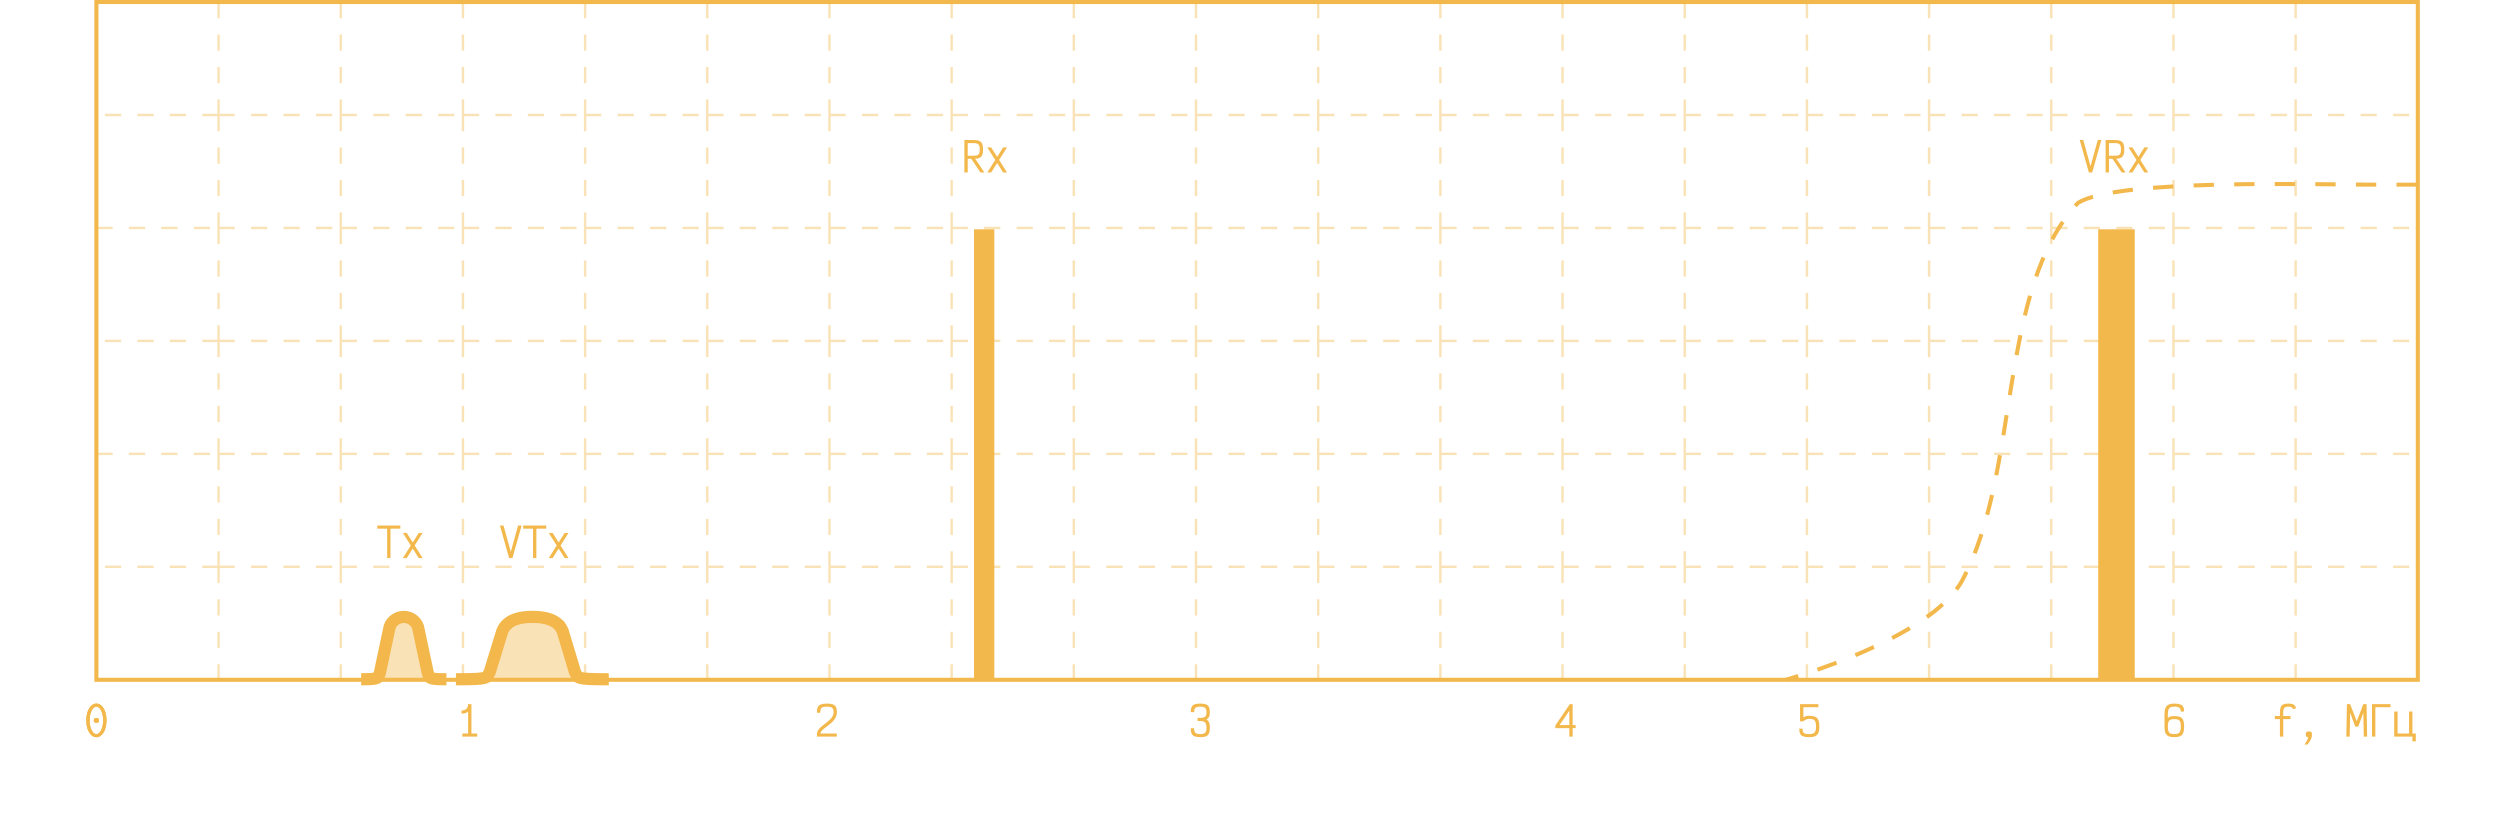 <?xml version="1.0" encoding="UTF-8"?> <svg xmlns="http://www.w3.org/2000/svg" width="616" height="205" viewBox="0 0 616 205" fill="none"><path opacity="0.4" d="M53.855 0.5H23.75V28.333M53.855 0.5V28.333M53.855 0.5H83.96M53.855 28.333H23.75M53.855 28.333H83.96M53.855 28.333V56.167M23.75 28.333V56.167M23.75 56.167H53.855M23.75 56.167V84M53.855 56.167V84M53.855 56.167H83.96M53.855 84H23.75M53.855 84H83.96M53.855 84V111.833M23.75 84V111.833M23.75 111.833H53.855M23.75 111.833V139.667M53.855 111.833V139.667M53.855 111.833H83.96M53.855 139.667H23.75M53.855 139.667H83.96M53.855 139.667V167.5M23.75 139.667V167.5H53.855M83.96 0.5V28.333M83.96 0.5H114.066M83.96 28.333H114.066M83.96 28.333V56.167M83.96 56.167V84M83.96 56.167H114.066M83.96 84H114.066M83.96 84V111.833M83.96 111.833V139.667M83.96 111.833H114.066M83.96 139.667H114.066M83.96 139.667V167.5M114.066 0.5V28.333M114.066 0.5H144.171M114.066 28.333H144.171M114.066 28.333V56.167M114.066 56.167V84M114.066 56.167H144.171M114.066 84H144.171M114.066 84V111.833M114.066 111.833V139.667M114.066 111.833H144.171M114.066 139.667H144.171M114.066 139.667V167.5M144.171 0.5V28.333M144.171 0.5H174.276M144.171 28.333H174.276M144.171 28.333V56.167M144.171 56.167V84M144.171 56.167H174.276M144.171 84H174.276M144.171 84V111.833M144.171 111.833V139.667M144.171 111.833H174.276M144.171 139.667H174.276M144.171 139.667V167.5M174.276 0.5V28.333M174.276 0.5H204.382M174.276 28.333H204.382M174.276 28.333V56.167M174.276 56.167V84M174.276 56.167H204.382M174.276 84H204.382M174.276 84V111.833M174.276 111.833V139.667M174.276 111.833H204.382M174.276 139.667H204.382M174.276 139.667V167.5M204.382 0.5V28.333M204.382 0.5H234.487M204.382 28.333H234.487M204.382 28.333V56.167M234.487 0.5V28.333M234.487 0.5H264.592M234.487 28.333H264.592M234.487 28.333V56.167M264.592 0.5V28.333M264.592 0.5H294.697M264.592 28.333H294.697M264.592 28.333V56.167M294.697 0.5V28.333M294.697 0.5H324.803M294.697 28.333H324.803M294.697 28.333V56.167M324.803 0.5V28.333M324.803 0.5H354.908M324.803 28.333H354.908M324.803 28.333V56.167M354.908 0.5V28.333M354.908 0.5H385.013M354.908 28.333H385.013M354.908 28.333V56.167M385.013 0.5V28.333M385.013 0.5H415.118M385.013 28.333H415.118M385.013 28.333V56.167M415.118 0.5V28.333M415.118 0.5H445.224M415.118 28.333H445.224M415.118 28.333V56.167M445.224 0.5V28.333M445.224 0.5H475.329M445.224 28.333H475.329M445.224 28.333V56.167M475.329 0.5V28.333M475.329 0.5H505.434M475.329 28.333H505.434M475.329 28.333V56.167M505.434 0.5V28.333M505.434 0.5H535.539M505.434 28.333H535.539M505.434 28.333V56.167M535.539 0.5V28.333M535.539 0.5H565.645M535.539 28.333H565.645M535.539 28.333V56.167M565.645 0.5V28.333M565.645 0.5H595.75V28.333M565.645 28.333H595.75M565.645 28.333V56.167M595.75 28.333V56.167M204.382 56.167V84M204.382 56.167H234.487M204.382 84H234.487M204.382 84V111.833M234.487 56.167V84M234.487 56.167H264.592M234.487 84H264.592M234.487 84V111.833M264.592 56.167V84M264.592 56.167H294.697M264.592 84H294.697M264.592 84V111.833M294.697 56.167V84M294.697 56.167H324.803M294.697 84H324.803M294.697 84V111.833M324.803 56.167V84M324.803 56.167H354.908M324.803 84H354.908M324.803 84V111.833M354.908 56.167V84M354.908 56.167H385.013M354.908 84H385.013M354.908 84V111.833M385.013 56.167V84M385.013 56.167H415.118M385.013 84H415.118M385.013 84V111.833M415.118 56.167V84M415.118 56.167H445.224M415.118 84H445.224M415.118 84V111.833M445.224 56.167V84M445.224 56.167H475.329M445.224 84H475.329M445.224 84V111.833M475.329 56.167V84M475.329 56.167H505.434M475.329 84H505.434M475.329 84V111.833M505.434 56.167V84M505.434 56.167H535.539M505.434 84H535.539M505.434 84V111.833M535.539 56.167V84M535.539 56.167H565.645M535.539 84H565.645M535.539 84V111.833M565.645 56.167V84M565.645 56.167H595.75M565.645 84H595.75M565.645 84V111.833M595.75 56.167V84M595.75 84V111.833M204.382 111.833V139.667M204.382 111.833H234.487M204.382 139.667H234.487M204.382 139.667V167.5M234.487 111.833V139.667M234.487 111.833H264.592M234.487 139.667H264.592M234.487 139.667V167.5M264.592 111.833V139.667M264.592 111.833H294.697M264.592 139.667H294.697M264.592 139.667V167.5M294.697 111.833V139.667M294.697 111.833H324.803M294.697 139.667H324.803M294.697 139.667V167.5M324.803 111.833V139.667M324.803 111.833H354.908M324.803 139.667H354.908M324.803 139.667V167.5M354.908 111.833V139.667M354.908 111.833H385.013M354.908 139.667H385.013M354.908 139.667V167.5M385.013 111.833V139.667M385.013 111.833H415.118M385.013 139.667H415.118M385.013 139.667V167.5M415.118 111.833V139.667M415.118 111.833H445.224M415.118 139.667H445.224M415.118 139.667V167.5M445.224 111.833V139.667M445.224 111.833H475.329M445.224 139.667H475.329M445.224 139.667V167.5M475.329 111.833V139.667M475.329 111.833H505.434M475.329 139.667H505.434M475.329 139.667V167.5M505.434 111.833V139.667M505.434 111.833H535.539M505.434 139.667H535.539M505.434 139.667V167.5M535.539 111.833V139.667M535.539 111.833H565.645M535.539 139.667H565.645M535.539 139.667V167.5M565.645 111.833V139.667M565.645 111.833H595.75M565.645 139.667H595.75M565.645 139.667V167.5M595.75 111.833V139.667M595.75 139.667V167.5H565.645M53.855 167.5H83.96M83.96 167.5H114.066M114.066 167.5H144.171M144.171 167.5H174.276M174.276 167.5H204.382M204.382 167.5H234.487M234.487 167.5H264.592M264.592 167.5H294.697M294.697 167.5H324.803M324.803 167.5H354.908M354.908 167.5H385.013M385.013 167.5H415.118M415.118 167.5H445.224M445.224 167.5H475.329M475.329 167.5H505.434M505.434 167.5H535.539M535.539 167.5H565.645" stroke="#F3B84B" stroke-width="0.6" stroke-dasharray="4 4"></path><g filter="url(#filter0_d_99557_10763)"><path d="M561.772 181.5V175.55C561.772 175.003 561.835 174.573 561.962 174.26C562.088 173.94 562.302 173.71 562.602 173.57C562.908 173.43 563.318 173.36 563.832 173.36C564.232 173.36 564.555 173.397 564.802 173.47C565.055 173.537 565.255 173.653 565.402 173.82C565.555 173.987 565.675 174.21 565.762 174.49L564.982 174.76C564.928 174.587 564.862 174.457 564.782 174.37C564.708 174.277 564.598 174.213 564.452 174.18C564.305 174.14 564.098 174.12 563.832 174.12C563.512 174.12 563.262 174.163 563.082 174.25C562.908 174.33 562.782 174.473 562.702 174.68C562.628 174.887 562.592 175.177 562.592 175.55V181.5H561.772ZM560.532 177.19V176.43H564.372V177.19H560.532ZM567.838 183.46C568.064 183.107 568.241 182.817 568.368 182.59C568.501 182.37 568.594 182.183 568.648 182.03C568.701 181.883 568.728 181.757 568.728 181.65C568.508 181.65 568.354 181.6 568.268 181.5C568.188 181.393 568.148 181.203 568.148 180.93C568.148 180.663 568.201 180.48 568.308 180.38C568.421 180.273 568.621 180.22 568.908 180.22C569.201 180.22 569.401 180.273 569.508 180.38C569.614 180.48 569.668 180.663 569.668 180.93C569.668 181.223 569.634 181.493 569.568 181.74C569.501 181.993 569.384 182.253 569.218 182.52C569.058 182.793 568.838 183.107 568.558 183.46H567.838ZM578.14 181.5L578.28 173.5H579.07L580.7 177.7L582.33 173.5H583.12L583.26 181.5H582.44L582.33 175.63L581.07 179.03H580.33L579.07 175.63L578.96 181.5H578.14ZM584.466 181.5V173.5H589.026V174.26H584.706L585.286 173.68V181.5H584.466ZM589.932 181.5V175.32H590.762V180.74H593.592V175.32H594.422V181.5H589.932ZM594.422 182.68V181.5H594.102V180.74H595.252V182.68H594.422Z" fill="#F3B84B"></path></g><rect x="23.75" y="0.5" width="572" height="167" stroke="#F3B84B"></rect><g filter="url(#filter1_d_99557_10763)"><path d="M23.752 181.64C23.399 181.64 23.069 181.54 22.762 181.34C22.462 181.133 22.199 180.847 21.972 180.48C21.745 180.107 21.569 179.67 21.442 179.17C21.322 178.663 21.262 178.107 21.262 177.5C21.262 176.893 21.322 176.34 21.442 175.84C21.569 175.333 21.745 174.897 21.972 174.53C22.199 174.157 22.462 173.87 22.762 173.67C23.069 173.463 23.399 173.36 23.752 173.36C24.105 173.36 24.432 173.463 24.732 173.67C25.039 173.87 25.305 174.157 25.532 174.53C25.759 174.897 25.932 175.333 26.052 175.84C26.179 176.34 26.242 176.893 26.242 177.5C26.242 178.107 26.179 178.663 26.052 179.17C25.932 179.67 25.759 180.107 25.532 180.48C25.305 180.847 25.039 181.133 24.732 181.34C24.432 181.54 24.105 181.64 23.752 181.64ZM23.752 180.88C24.045 180.88 24.319 180.737 24.572 180.45C24.825 180.157 25.029 179.757 25.182 179.25C25.342 178.737 25.422 178.153 25.422 177.5C25.422 176.847 25.342 176.267 25.182 175.76C25.029 175.247 24.825 174.847 24.572 174.56C24.319 174.267 24.045 174.12 23.752 174.12C23.459 174.12 23.185 174.267 22.932 174.56C22.679 174.847 22.472 175.247 22.312 175.76C22.159 176.267 22.082 176.847 22.082 177.5C22.082 178.153 22.159 178.737 22.312 179.25C22.472 179.757 22.679 180.157 22.932 180.45C23.185 180.737 23.459 180.88 23.752 180.88ZM23.752 178.12C23.559 178.12 23.399 178.063 23.272 177.95C23.152 177.837 23.092 177.687 23.092 177.5C23.092 177.32 23.152 177.177 23.272 177.07C23.399 176.957 23.559 176.9 23.752 176.9C23.952 176.9 24.112 176.957 24.232 177.07C24.352 177.177 24.412 177.32 24.412 177.5C24.412 177.687 24.352 177.837 24.232 177.95C24.112 178.063 23.952 178.12 23.752 178.12Z" fill="#F3B84B"></path></g><g filter="url(#filter2_d_99557_10763)"><path d="M23.752 181.64C23.399 181.64 23.069 181.54 22.762 181.34C22.462 181.133 22.199 180.847 21.972 180.48C21.745 180.107 21.569 179.67 21.442 179.17C21.322 178.663 21.262 178.107 21.262 177.5C21.262 176.893 21.322 176.34 21.442 175.84C21.569 175.333 21.745 174.897 21.972 174.53C22.199 174.157 22.462 173.87 22.762 173.67C23.069 173.463 23.399 173.36 23.752 173.36C24.105 173.36 24.432 173.463 24.732 173.67C25.039 173.87 25.305 174.157 25.532 174.53C25.759 174.897 25.932 175.333 26.052 175.84C26.179 176.34 26.242 176.893 26.242 177.5C26.242 178.107 26.179 178.663 26.052 179.17C25.932 179.67 25.759 180.107 25.532 180.48C25.305 180.847 25.039 181.133 24.732 181.34C24.432 181.54 24.105 181.64 23.752 181.64ZM23.752 180.88C24.045 180.88 24.319 180.737 24.572 180.45C24.825 180.157 25.029 179.757 25.182 179.25C25.342 178.737 25.422 178.153 25.422 177.5C25.422 176.847 25.342 176.267 25.182 175.76C25.029 175.247 24.825 174.847 24.572 174.56C24.319 174.267 24.045 174.12 23.752 174.12C23.459 174.12 23.185 174.267 22.932 174.56C22.679 174.847 22.472 175.247 22.312 175.76C22.159 176.267 22.082 176.847 22.082 177.5C22.082 178.153 22.159 178.737 22.312 179.25C22.472 179.757 22.679 180.157 22.932 180.45C23.185 180.737 23.459 180.88 23.752 180.88ZM23.752 178.12C23.559 178.12 23.399 178.063 23.272 177.95C23.152 177.837 23.092 177.687 23.092 177.5C23.092 177.32 23.152 177.177 23.272 177.07C23.399 176.957 23.559 176.9 23.752 176.9C23.952 176.9 24.112 176.957 24.232 177.07C24.352 177.177 24.412 177.32 24.412 177.5C24.412 177.687 24.352 177.837 24.232 177.95C24.112 178.063 23.952 178.12 23.752 178.12Z" fill="#F3B84B"></path></g><g filter="url(#filter3_d_99557_10763)"><path d="M113.722 175.84V175.07C114.235 175.07 114.632 174.937 114.912 174.67C115.192 174.397 115.332 174.007 115.332 173.5H116.162C116.162 173.98 116.062 174.397 115.862 174.75C115.662 175.097 115.379 175.367 115.012 175.56C114.652 175.747 114.222 175.84 113.722 175.84ZM113.922 181.5V180.74H117.582V181.5H113.922ZM115.342 181.23V173.5H116.162V181.23H115.342Z" fill="#F3B84B"></path></g><g filter="url(#filter4_d_99557_10763)"><path d="M201.292 181.5V180.89C201.292 180.583 201.365 180.3 201.512 180.04C201.659 179.78 201.855 179.533 202.102 179.3C202.349 179.067 202.615 178.84 202.902 178.62C203.195 178.393 203.485 178.167 203.772 177.94C204.065 177.707 204.335 177.467 204.582 177.22C204.829 176.973 205.025 176.707 205.172 176.42C205.319 176.133 205.392 175.817 205.392 175.47C205.392 175.117 205.342 174.843 205.242 174.65C205.149 174.45 204.982 174.313 204.742 174.24C204.502 174.16 204.169 174.12 203.742 174.12C203.302 174.12 202.962 174.163 202.722 174.25C202.489 174.337 202.325 174.49 202.232 174.71C202.145 174.923 202.105 175.227 202.112 175.62H201.292C201.279 175.053 201.345 174.607 201.492 174.28C201.639 173.953 201.892 173.72 202.252 173.58C202.619 173.433 203.115 173.36 203.742 173.36C204.362 173.36 204.852 173.427 205.212 173.56C205.572 173.693 205.829 173.913 205.982 174.22C206.135 174.527 206.212 174.943 206.212 175.47C206.212 175.87 206.142 176.237 206.002 176.57C205.869 176.897 205.685 177.2 205.452 177.48C205.225 177.753 204.972 178.01 204.692 178.25C204.412 178.483 204.129 178.707 203.842 178.92C203.562 179.127 203.299 179.33 203.052 179.53C202.805 179.723 202.599 179.92 202.432 180.12C202.272 180.32 202.172 180.527 202.132 180.74H206.192V181.5H201.292Z" fill="#F3B84B"></path></g><g filter="url(#filter5_d_99557_10763)"><path d="M295.752 181.64C295.159 181.64 294.689 181.573 294.342 181.44C294.002 181.307 293.759 181.08 293.612 180.76C293.472 180.44 293.402 180.003 293.402 179.45H294.222C294.222 179.81 294.269 180.097 294.362 180.31C294.462 180.517 294.622 180.663 294.842 180.75C295.069 180.837 295.372 180.88 295.752 180.88C296.139 180.88 296.442 180.833 296.662 180.74C296.882 180.647 297.039 180.49 297.132 180.27C297.232 180.043 297.282 179.733 297.282 179.34C297.282 178.933 297.239 178.613 297.152 178.38C297.072 178.14 296.935 177.967 296.742 177.86C296.549 177.747 296.282 177.677 295.942 177.65H295.092V176.89H295.942C296.282 176.863 296.549 176.803 296.742 176.71C296.935 176.617 297.072 176.477 297.152 176.29C297.239 176.097 297.282 175.84 297.282 175.52C297.282 175.16 297.232 174.88 297.132 174.68C297.039 174.48 296.882 174.337 296.662 174.25C296.442 174.163 296.139 174.12 295.752 174.12C295.372 174.12 295.069 174.163 294.842 174.25C294.622 174.33 294.465 174.467 294.372 174.66C294.279 174.853 294.232 175.123 294.232 175.47H293.402C293.402 174.93 293.472 174.507 293.612 174.2C293.759 173.893 294.002 173.677 294.342 173.55C294.689 173.423 295.159 173.36 295.752 173.36C296.352 173.36 296.822 173.427 297.162 173.56C297.502 173.687 297.742 173.907 297.882 174.22C298.029 174.533 298.102 174.967 298.102 175.52C298.102 175.833 298.075 176.097 298.022 176.31C297.975 176.523 297.892 176.707 297.772 176.86C297.652 177.007 297.485 177.143 297.272 177.27C297.485 177.403 297.652 177.557 297.772 177.73C297.892 177.897 297.975 178.11 298.022 178.37C298.075 178.623 298.102 178.947 298.102 179.34C298.102 179.927 298.029 180.387 297.882 180.72C297.742 181.053 297.502 181.29 297.162 181.43C296.822 181.57 296.352 181.64 295.752 181.64Z" fill="#F3B84B"></path></g><g filter="url(#filter6_d_99557_10763)"><path d="M386.682 181.5V179.41H383.232V178.76L386.802 173.5H387.502V178.65H388.242V179.41H387.502V181.5H386.682ZM384.282 178.65H386.682V175.12L384.282 178.65Z" fill="#F3B84B"></path></g><g filter="url(#filter7_d_99557_10763)"><path d="M445.752 181.64C445.132 181.64 444.645 181.573 444.292 181.44C443.939 181.307 443.689 181.087 443.542 180.78C443.402 180.467 443.332 180.047 443.332 179.52H444.162C444.162 179.873 444.202 180.15 444.282 180.35C444.369 180.543 444.525 180.68 444.752 180.76C444.979 180.84 445.312 180.88 445.752 180.88C446.199 180.88 446.545 180.823 446.792 180.71C447.039 180.597 447.212 180.407 447.312 180.14C447.419 179.867 447.472 179.487 447.472 179C447.472 178.5 447.419 178.117 447.312 177.85C447.212 177.583 447.039 177.397 446.792 177.29C446.545 177.183 446.199 177.13 445.752 177.13C445.579 177.13 445.419 177.15 445.272 177.19C445.132 177.223 444.982 177.287 444.822 177.38C444.662 177.467 444.472 177.59 444.252 177.75H443.532V173.5H448.042V174.25H444.352V176.78C444.552 176.627 444.759 176.52 444.972 176.46C445.185 176.393 445.445 176.36 445.752 176.36C446.392 176.36 446.895 176.443 447.262 176.61C447.635 176.77 447.899 177.043 448.052 177.43C448.212 177.81 448.292 178.333 448.292 179C448.292 179.653 448.212 180.173 448.052 180.56C447.899 180.947 447.635 181.223 447.262 181.39C446.895 181.557 446.392 181.64 445.752 181.64Z" fill="#F3B84B"></path></g><g filter="url(#filter8_d_99557_10763)"><path d="M535.752 181.64C535.145 181.64 534.665 181.557 534.312 181.39C533.959 181.223 533.705 180.953 533.552 180.58C533.405 180.2 533.332 179.69 533.332 179.05V176.15C533.332 175.457 533.405 174.907 533.552 174.5C533.705 174.093 533.959 173.803 534.312 173.63C534.665 173.45 535.145 173.36 535.752 173.36C536.339 173.36 536.809 173.423 537.162 173.55C537.515 173.67 537.772 173.873 537.932 174.16C538.092 174.44 538.172 174.827 538.172 175.32H537.332C537.332 175.013 537.282 174.773 537.182 174.6C537.089 174.42 536.925 174.297 536.692 174.23C536.465 174.157 536.152 174.12 535.752 174.12C535.339 174.12 535.015 174.18 534.782 174.3C534.555 174.42 534.392 174.627 534.292 174.92C534.199 175.213 534.152 175.623 534.152 176.15V176.95C534.279 176.823 534.415 176.723 534.562 176.65C534.709 176.57 534.879 176.513 535.072 176.48C535.265 176.447 535.492 176.43 535.752 176.43C536.359 176.43 536.839 176.507 537.192 176.66C537.545 176.813 537.795 177.08 537.942 177.46C538.095 177.84 538.172 178.367 538.172 179.04C538.172 179.68 538.095 180.19 537.942 180.57C537.795 180.95 537.545 181.223 537.192 181.39C536.839 181.557 536.359 181.64 535.752 181.64ZM535.752 180.88C536.165 180.88 536.485 180.823 536.712 180.71C536.945 180.597 537.109 180.407 537.202 180.14C537.302 179.873 537.352 179.507 537.352 179.04C537.352 178.54 537.302 178.157 537.202 177.89C537.109 177.623 536.945 177.44 536.712 177.34C536.485 177.24 536.165 177.19 535.752 177.19C535.339 177.19 535.015 177.24 534.782 177.34C534.555 177.44 534.392 177.627 534.292 177.9C534.199 178.167 534.152 178.55 534.152 179.05C534.152 179.517 534.199 179.883 534.292 180.15C534.392 180.417 534.555 180.607 534.782 180.72C535.015 180.827 535.339 180.88 535.752 180.88Z" fill="#F3B84B"></path></g><path d="M112.341 167.37C120.906 167.37 119.784 167.05 120.67 165.577L123.774 155.5C125.013 152.5 128.409 152 131.209 152C134.01 152 137.406 152.5 138.645 155.5L141.671 165.577C142.577 167.053 141.435 167.37 150 167.37" stroke="#F3B84B" stroke-width="3" stroke-miterlimit="10"></path><path d="M112 167.5C120.062 167.5 119.842 167.178 120.675 165.691L123.773 153.009C124.787 152.629 129.813 152.5 132.448 152.5C135.084 152.5 138.36 152.629 139.085 153.009L142.332 165.691C143.184 167.18 141.737 167.435 149.799 167.435" fill="#F3B84B" fill-opacity="0.4"></path><path d="M89 167.369C93.776 167.369 93.151 167.05 93.644 165.576L96 154.5C96.5 153 97.939 152 99.5 152C101.061 152 102.5 153 103 154.5L105.356 165.576C105.861 167.052 105.224 167.369 110 167.369" stroke="#F3B84B" stroke-width="3" stroke-miterlimit="10"></path><path d="M86 167.5C91.125 167.5 92.187 167.178 92.717 165.691L95.008 153.009C95.653 152.629 97.325 152.5 99 152.5C100.676 152.5 102.758 152.629 103.219 153.009L105.283 165.691C105.825 167.18 106.875 167.5 112 167.5" fill="#F3B84B" fill-opacity="0.4"></path><rect x="240" y="56.5" width="5" height="111" fill="#F3B84B"></rect><rect x="517" y="56.5" width="9" height="111" fill="#F3B84B"></rect><g filter="url(#filter9_d_99557_10763)"><path d="M125.446 137.5L123.186 129.5H124.066L125.856 135.97L127.646 129.5H128.526L126.266 137.5H125.446ZM131.342 137.5V129.5H132.162V137.5H131.342ZM128.912 130.26V129.5H134.592V130.26H128.912ZM139.128 137.5L135.218 131.32H136.168L140.078 137.5H139.128ZM135.218 137.5L139.128 131.32H140.078L136.168 137.5H135.218Z" fill="#F3B84B"></path></g><g filter="url(#filter10_d_99557_10763)"><path d="M237.624 42.5V34.5H239.924C240.504 34.5 240.961 34.573 241.294 34.72C241.634 34.867 241.874 35.11 242.014 35.45C242.161 35.79 242.234 36.247 242.234 36.82C242.234 37.413 242.161 37.877 242.014 38.21C241.874 38.543 241.634 38.78 241.294 38.92C240.961 39.06 240.504 39.13 239.924 39.13H237.864V38.37H239.924C240.311 38.37 240.611 38.33 240.824 38.25C241.037 38.163 241.187 38.01 241.274 37.79C241.367 37.563 241.414 37.24 241.414 36.82C241.414 36.413 241.367 36.1 241.274 35.88C241.187 35.653 241.037 35.493 240.824 35.4C240.611 35.307 240.311 35.26 239.924 35.26H238.444V42.5H237.624ZM241.594 42.5L238.964 38.61H239.934L242.554 42.5H241.594ZM247.18 42.5L243.27 36.32H244.22L248.13 42.5H247.18ZM243.27 42.5L247.18 36.32H248.13L244.22 42.5H243.27Z" fill="#F3B84B"></path></g><g filter="url(#filter11_d_99557_10763)"><path d="M514.696 42.5L512.436 34.5H513.316L515.106 40.97L516.896 34.5H517.776L515.516 42.5H514.696ZM518.822 42.5V34.5H521.122C521.702 34.5 522.159 34.573 522.492 34.72C522.832 34.867 523.072 35.11 523.212 35.45C523.359 35.79 523.432 36.247 523.432 36.82C523.432 37.413 523.359 37.877 523.212 38.21C523.072 38.543 522.832 38.78 522.492 38.92C522.159 39.06 521.702 39.13 521.122 39.13H519.062V38.37H521.122C521.509 38.37 521.809 38.33 522.022 38.25C522.235 38.163 522.385 38.01 522.472 37.79C522.565 37.563 522.612 37.24 522.612 36.82C522.612 36.413 522.565 36.1 522.472 35.88C522.385 35.653 522.235 35.493 522.022 35.4C521.809 35.307 521.509 35.26 521.122 35.26H519.642V42.5H518.822ZM522.792 42.5L520.162 38.61H521.132L523.752 42.5H522.792ZM528.378 42.5L524.468 36.32H525.418L529.328 42.5H528.378ZM524.468 42.5L528.378 36.32H529.328L525.418 42.5H524.468Z" fill="#F3B84B"></path></g><g filter="url(#filter12_d_99557_10763)"><path d="M95.394 137.5V129.5H96.214V137.5H95.394ZM92.964 130.26V129.5H98.644V130.26H92.964ZM103.18 137.5L99.27 131.32H100.22L104.13 137.5H103.18ZM99.27 137.5L103.18 131.32H104.13L100.22 137.5H99.27Z" fill="#F3B84B"></path></g><g filter="url(#filter13_d_99557_10763)"><path d="M595.5 45.501H584.5C570.786 45.501 521.5 44 512 50C492 71.5 498 116 483.5 143C475.642 157.633 440 167.501 440 167.501" stroke="#F3B84B" stroke-dasharray="5 5"></path></g><defs><filter id="filter0_d_99557_10763" x="539.282" y="152.109" width="77.22" height="52.602" filterUnits="userSpaceOnUse" color-interpolation-filters="sRGB"><feFlood flood-opacity="0" result="BackgroundImageFix"></feFlood><feColorMatrix in="SourceAlpha" type="matrix" values="0 0 0 0 0 0 0 0 0 0 0 0 0 0 0 0 0 0 127 0" result="hardAlpha"></feColorMatrix><feOffset></feOffset><feGaussianBlur stdDeviation="10.625"></feGaussianBlur><feComposite in2="hardAlpha" operator="out"></feComposite><feColorMatrix type="matrix" values="0 0 0 0 0.953 0 0 0 0 0.722 0 0 0 0 0.294 0 0 0 0.5 0"></feColorMatrix><feBlend mode="normal" in2="BackgroundImageFix" result="effect1_dropShadow_99557_10763"></feBlend><feBlend mode="normal" in="SourceGraphic" in2="effect1_dropShadow_99557_10763" result="shape"></feBlend></filter><filter id="filter1_d_99557_10763" x="0.012" y="152.109" width="47.48" height="50.781" filterUnits="userSpaceOnUse" color-interpolation-filters="sRGB"><feFlood flood-opacity="0" result="BackgroundImageFix"></feFlood><feColorMatrix in="SourceAlpha" type="matrix" values="0 0 0 0 0 0 0 0 0 0 0 0 0 0 0 0 0 0 127 0" result="hardAlpha"></feColorMatrix><feOffset></feOffset><feGaussianBlur stdDeviation="10.625"></feGaussianBlur><feComposite in2="hardAlpha" operator="out"></feComposite><feColorMatrix type="matrix" values="0 0 0 0 0.953 0 0 0 0 0.722 0 0 0 0 0.294 0 0 0 0.5 0"></feColorMatrix><feBlend mode="normal" in2="BackgroundImageFix" result="effect1_dropShadow_99557_10763"></feBlend><feBlend mode="normal" in="SourceGraphic" in2="effect1_dropShadow_99557_10763" result="shape"></feBlend></filter><filter id="filter2_d_99557_10763" x="0.012" y="152.109" width="47.48" height="50.781" filterUnits="userSpaceOnUse" color-interpolation-filters="sRGB"><feFlood flood-opacity="0" result="BackgroundImageFix"></feFlood><feColorMatrix in="SourceAlpha" type="matrix" values="0 0 0 0 0 0 0 0 0 0 0 0 0 0 0 0 0 0 127 0" result="hardAlpha"></feColorMatrix><feOffset></feOffset><feGaussianBlur stdDeviation="10.625"></feGaussianBlur><feComposite in2="hardAlpha" operator="out"></feComposite><feColorMatrix type="matrix" values="0 0 0 0 0.953 0 0 0 0 0.722 0 0 0 0 0.294 0 0 0 0.5 0"></feColorMatrix><feBlend mode="normal" in2="BackgroundImageFix" result="effect1_dropShadow_99557_10763"></feBlend><feBlend mode="normal" in="SourceGraphic" in2="effect1_dropShadow_99557_10763" result="shape"></feBlend></filter><filter id="filter3_d_99557_10763" x="92.472" y="152.25" width="46.36" height="50.5" filterUnits="userSpaceOnUse" color-interpolation-filters="sRGB"><feFlood flood-opacity="0" result="BackgroundImageFix"></feFlood><feColorMatrix in="SourceAlpha" type="matrix" values="0 0 0 0 0 0 0 0 0 0 0 0 0 0 0 0 0 0 127 0" result="hardAlpha"></feColorMatrix><feOffset></feOffset><feGaussianBlur stdDeviation="10.625"></feGaussianBlur><feComposite in2="hardAlpha" operator="out"></feComposite><feColorMatrix type="matrix" values="0 0 0 0 0.953 0 0 0 0 0.722 0 0 0 0 0.294 0 0 0 0.5 0"></feColorMatrix><feBlend mode="normal" in2="BackgroundImageFix" result="effect1_dropShadow_99557_10763"></feBlend><feBlend mode="normal" in="SourceGraphic" in2="effect1_dropShadow_99557_10763" result="shape"></feBlend></filter><filter id="filter4_d_99557_10763" x="180.022" y="152.109" width="47.44" height="50.641" filterUnits="userSpaceOnUse" color-interpolation-filters="sRGB"><feFlood flood-opacity="0" result="BackgroundImageFix"></feFlood><feColorMatrix in="SourceAlpha" type="matrix" values="0 0 0 0 0 0 0 0 0 0 0 0 0 0 0 0 0 0 127 0" result="hardAlpha"></feColorMatrix><feOffset></feOffset><feGaussianBlur stdDeviation="10.625"></feGaussianBlur><feComposite in2="hardAlpha" operator="out"></feComposite><feColorMatrix type="matrix" values="0 0 0 0 0.953 0 0 0 0 0.722 0 0 0 0 0.294 0 0 0 0.5 0"></feColorMatrix><feBlend mode="normal" in2="BackgroundImageFix" result="effect1_dropShadow_99557_10763"></feBlend><feBlend mode="normal" in="SourceGraphic" in2="effect1_dropShadow_99557_10763" result="shape"></feBlend></filter><filter id="filter5_d_99557_10763" x="272.152" y="152.109" width="47.2" height="50.781" filterUnits="userSpaceOnUse" color-interpolation-filters="sRGB"><feFlood flood-opacity="0" result="BackgroundImageFix"></feFlood><feColorMatrix in="SourceAlpha" type="matrix" values="0 0 0 0 0 0 0 0 0 0 0 0 0 0 0 0 0 0 127 0" result="hardAlpha"></feColorMatrix><feOffset></feOffset><feGaussianBlur stdDeviation="10.625"></feGaussianBlur><feComposite in2="hardAlpha" operator="out"></feComposite><feColorMatrix type="matrix" values="0 0 0 0 0.953 0 0 0 0 0.722 0 0 0 0 0.294 0 0 0 0.5 0"></feColorMatrix><feBlend mode="normal" in2="BackgroundImageFix" result="effect1_dropShadow_99557_10763"></feBlend><feBlend mode="normal" in="SourceGraphic" in2="effect1_dropShadow_99557_10763" result="shape"></feBlend></filter><filter id="filter6_d_99557_10763" x="361.982" y="152.25" width="47.51" height="50.5" filterUnits="userSpaceOnUse" color-interpolation-filters="sRGB"><feFlood flood-opacity="0" result="BackgroundImageFix"></feFlood><feColorMatrix in="SourceAlpha" type="matrix" values="0 0 0 0 0 0 0 0 0 0 0 0 0 0 0 0 0 0 127 0" result="hardAlpha"></feColorMatrix><feOffset></feOffset><feGaussianBlur stdDeviation="10.625"></feGaussianBlur><feComposite in2="hardAlpha" operator="out"></feComposite><feColorMatrix type="matrix" values="0 0 0 0 0.953 0 0 0 0 0.722 0 0 0 0 0.294 0 0 0 0.5 0"></feColorMatrix><feBlend mode="normal" in2="BackgroundImageFix" result="effect1_dropShadow_99557_10763"></feBlend><feBlend mode="normal" in="SourceGraphic" in2="effect1_dropShadow_99557_10763" result="shape"></feBlend></filter><filter id="filter7_d_99557_10763" x="422.082" y="152.25" width="47.46" height="50.641" filterUnits="userSpaceOnUse" color-interpolation-filters="sRGB"><feFlood flood-opacity="0" result="BackgroundImageFix"></feFlood><feColorMatrix in="SourceAlpha" type="matrix" values="0 0 0 0 0 0 0 0 0 0 0 0 0 0 0 0 0 0 127 0" result="hardAlpha"></feColorMatrix><feOffset></feOffset><feGaussianBlur stdDeviation="10.625"></feGaussianBlur><feComposite in2="hardAlpha" operator="out"></feComposite><feColorMatrix type="matrix" values="0 0 0 0 0.953 0 0 0 0 0.722 0 0 0 0 0.294 0 0 0 0.5 0"></feColorMatrix><feBlend mode="normal" in2="BackgroundImageFix" result="effect1_dropShadow_99557_10763"></feBlend><feBlend mode="normal" in="SourceGraphic" in2="effect1_dropShadow_99557_10763" result="shape"></feBlend></filter><filter id="filter8_d_99557_10763" x="512.082" y="152.109" width="47.34" height="50.781" filterUnits="userSpaceOnUse" color-interpolation-filters="sRGB"><feFlood flood-opacity="0" result="BackgroundImageFix"></feFlood><feColorMatrix in="SourceAlpha" type="matrix" values="0 0 0 0 0 0 0 0 0 0 0 0 0 0 0 0 0 0 127 0" result="hardAlpha"></feColorMatrix><feOffset></feOffset><feGaussianBlur stdDeviation="10.625"></feGaussianBlur><feComposite in2="hardAlpha" operator="out"></feComposite><feColorMatrix type="matrix" values="0 0 0 0 0.953 0 0 0 0 0.722 0 0 0 0 0.294 0 0 0 0.5 0"></feColorMatrix><feBlend mode="normal" in2="BackgroundImageFix" result="effect1_dropShadow_99557_10763"></feBlend><feBlend mode="normal" in="SourceGraphic" in2="effect1_dropShadow_99557_10763" result="shape"></feBlend></filter><filter id="filter9_d_99557_10763" x="101.936" y="108.25" width="59.392" height="50.5" filterUnits="userSpaceOnUse" color-interpolation-filters="sRGB"><feFlood flood-opacity="0" result="BackgroundImageFix"></feFlood><feColorMatrix in="SourceAlpha" type="matrix" values="0 0 0 0 0 0 0 0 0 0 0 0 0 0 0 0 0 0 127 0" result="hardAlpha"></feColorMatrix><feOffset></feOffset><feGaussianBlur stdDeviation="10.625"></feGaussianBlur><feComposite in2="hardAlpha" operator="out"></feComposite><feColorMatrix type="matrix" values="0 0 0 0 0.953 0 0 0 0 0.722 0 0 0 0 0.294 0 0 0 0.5 0"></feColorMatrix><feBlend mode="normal" in2="BackgroundImageFix" result="effect1_dropShadow_99557_10763"></feBlend><feBlend mode="normal" in="SourceGraphic" in2="effect1_dropShadow_99557_10763" result="shape"></feBlend></filter><filter id="filter10_d_99557_10763" x="216.374" y="13.25" width="53.006" height="50.5" filterUnits="userSpaceOnUse" color-interpolation-filters="sRGB"><feFlood flood-opacity="0" result="BackgroundImageFix"></feFlood><feColorMatrix in="SourceAlpha" type="matrix" values="0 0 0 0 0 0 0 0 0 0 0 0 0 0 0 0 0 0 127 0" result="hardAlpha"></feColorMatrix><feOffset></feOffset><feGaussianBlur stdDeviation="10.625"></feGaussianBlur><feComposite in2="hardAlpha" operator="out"></feComposite><feColorMatrix type="matrix" values="0 0 0 0 0.953 0 0 0 0 0.722 0 0 0 0 0.294 0 0 0 0.5 0"></feColorMatrix><feBlend mode="normal" in2="BackgroundImageFix" result="effect1_dropShadow_99557_10763"></feBlend><feBlend mode="normal" in="SourceGraphic" in2="effect1_dropShadow_99557_10763" result="shape"></feBlend></filter><filter id="filter11_d_99557_10763" x="491.186" y="13.25" width="59.392" height="50.5" filterUnits="userSpaceOnUse" color-interpolation-filters="sRGB"><feFlood flood-opacity="0" result="BackgroundImageFix"></feFlood><feColorMatrix in="SourceAlpha" type="matrix" values="0 0 0 0 0 0 0 0 0 0 0 0 0 0 0 0 0 0 127 0" result="hardAlpha"></feColorMatrix><feOffset></feOffset><feGaussianBlur stdDeviation="10.625"></feGaussianBlur><feComposite in2="hardAlpha" operator="out"></feComposite><feColorMatrix type="matrix" values="0 0 0 0 0.953 0 0 0 0 0.722 0 0 0 0 0.294 0 0 0 0.5 0"></feColorMatrix><feBlend mode="normal" in2="BackgroundImageFix" result="effect1_dropShadow_99557_10763"></feBlend><feBlend mode="normal" in="SourceGraphic" in2="effect1_dropShadow_99557_10763" result="shape"></feBlend></filter><filter id="filter12_d_99557_10763" x="71.714" y="108.25" width="53.666" height="50.5" filterUnits="userSpaceOnUse" color-interpolation-filters="sRGB"><feFlood flood-opacity="0" result="BackgroundImageFix"></feFlood><feColorMatrix in="SourceAlpha" type="matrix" values="0 0 0 0 0 0 0 0 0 0 0 0 0 0 0 0 0 0 127 0" result="hardAlpha"></feColorMatrix><feOffset></feOffset><feGaussianBlur stdDeviation="10.625"></feGaussianBlur><feComposite in2="hardAlpha" operator="out"></feComposite><feColorMatrix type="matrix" values="0 0 0 0 0.953 0 0 0 0 0.722 0 0 0 0 0.294 0 0 0 0.5 0"></feColorMatrix><feBlend mode="normal" in2="BackgroundImageFix" result="effect1_dropShadow_99557_10763"></feBlend><feBlend mode="normal" in="SourceGraphic" in2="effect1_dropShadow_99557_10763" result="shape"></feBlend></filter><filter id="filter13_d_99557_10763" x="405.867" y="10.834" width="223.633" height="191.148" filterUnits="userSpaceOnUse" color-interpolation-filters="sRGB"><feFlood flood-opacity="0" result="BackgroundImageFix"></feFlood><feColorMatrix in="SourceAlpha" type="matrix" values="0 0 0 0 0 0 0 0 0 0 0 0 0 0 0 0 0 0 127 0" result="hardAlpha"></feColorMatrix><feOffset></feOffset><feGaussianBlur stdDeviation="17"></feGaussianBlur><feComposite in2="hardAlpha" operator="out"></feComposite><feColorMatrix type="matrix" values="0 0 0 0 0.953 0 0 0 0 0.722 0 0 0 0 0.294 0 0 0 0.5 0"></feColorMatrix><feBlend mode="normal" in2="BackgroundImageFix" result="effect1_dropShadow_99557_10763"></feBlend><feBlend mode="normal" in="SourceGraphic" in2="effect1_dropShadow_99557_10763" result="shape"></feBlend></filter></defs></svg> 